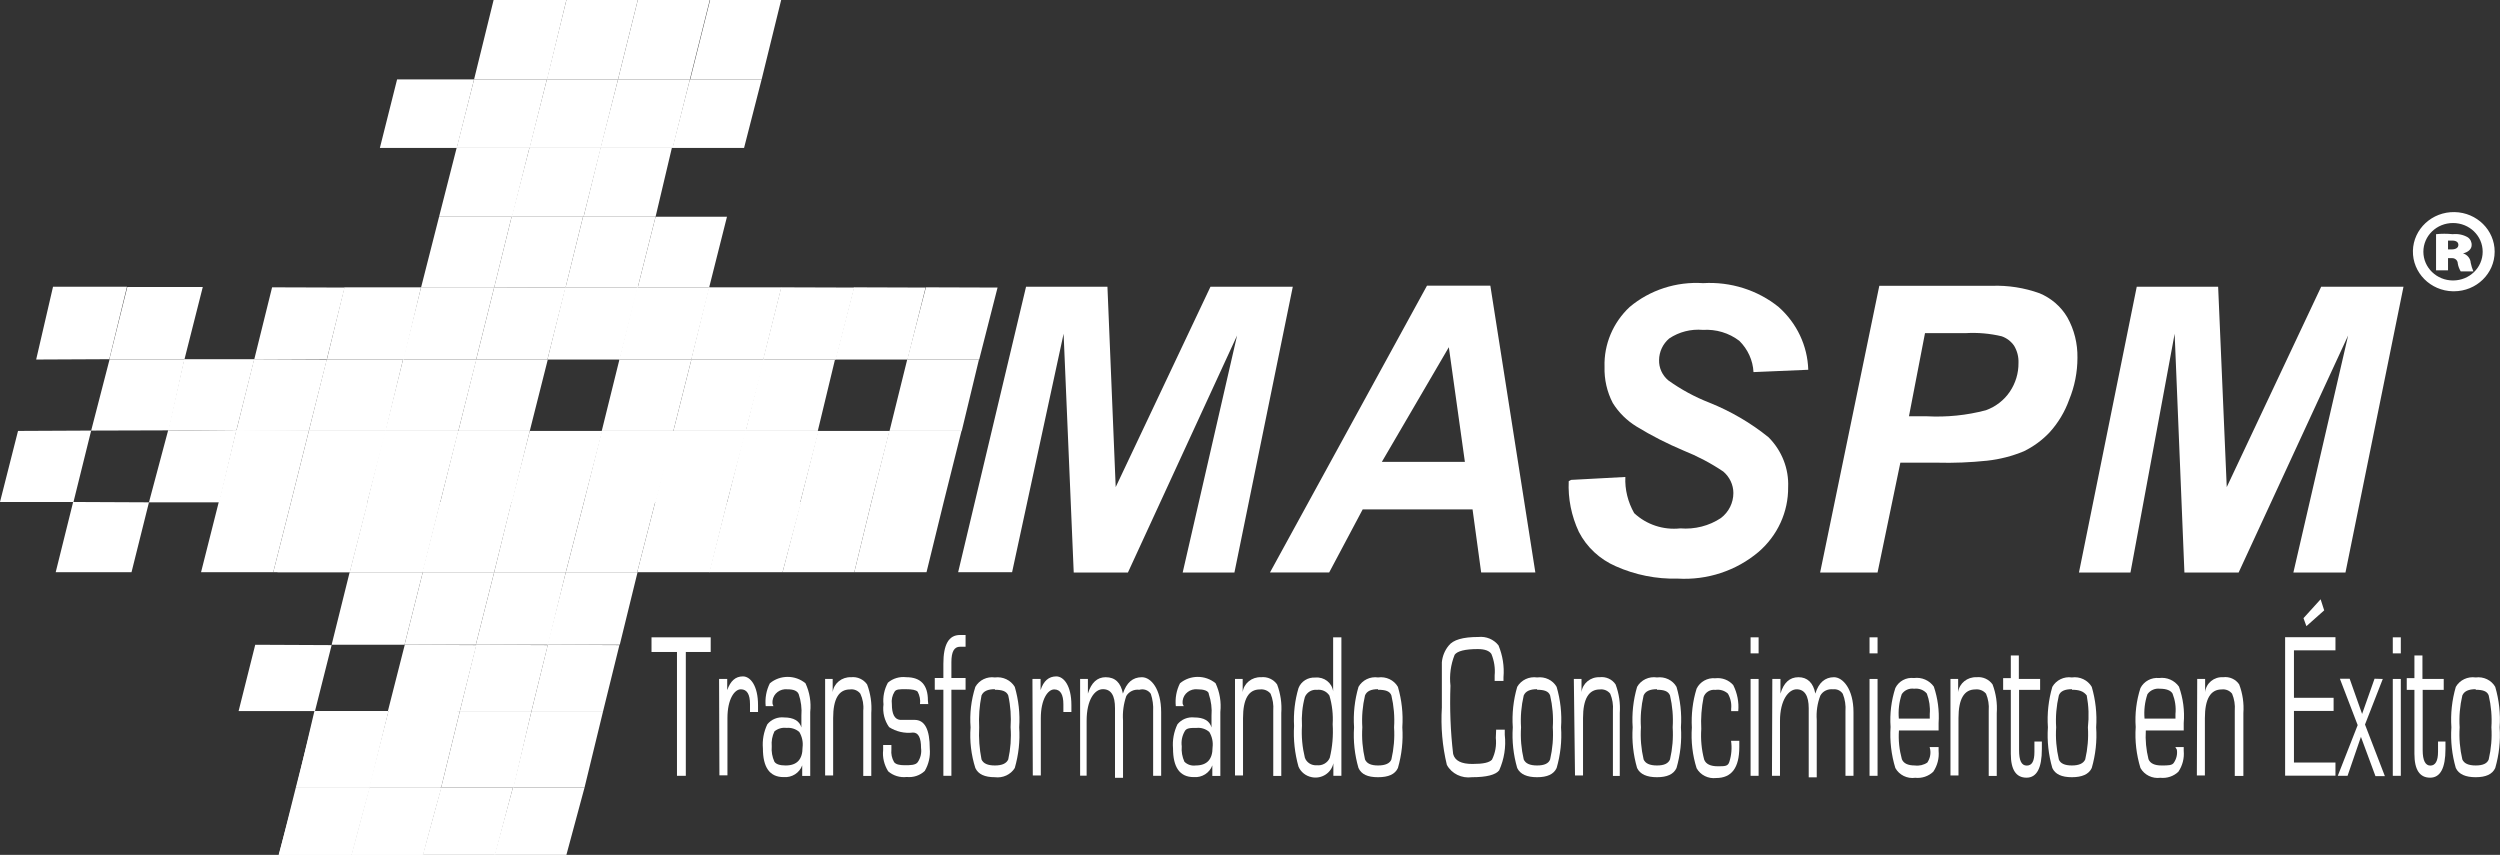 <?xml version="1.0" encoding="UTF-8"?>
<svg id="QUIÉNES_SOMOS_Y_PARTHNERS" data-name="QUIÉNES SOMOS Y PARTHNERS" xmlns="http://www.w3.org/2000/svg" viewBox="0 0 215 73.52">
  <rect x="0" y="0" width="215" height="73.52" fill="#333333" stroke="none"/>
  <defs>
    <style>
      .cls-1 {
        fill: #fff;
      }
    </style>
  </defs>
  <path class="cls-1" d="M214.54,21.65c0,1.88-1.57,3.4-3.51,3.4-.03,0-.05,0-.08,0-1.94-.04-3.48-1.6-3.44-3.48.04-1.88,1.65-3.37,3.59-3.33,1.91.04,3.44,1.55,3.44,3.4ZM208.41,21.65c0,1.36,1.14,2.47,2.55,2.47s2.55-1.1,2.55-2.47-1.14-2.47-2.55-2.47c-1.41,0-2.55,1.1-2.55,2.47,0,0,0,.02,0,.02v-.02ZM210.52,23.25h-1.02v-3.11c.47-.05.95-.05,1.43,0,.45-.05.91.04,1.3.27.23.16.35.42.33.69,0,.3-.28.59-.74.69h0c.37.11.64.44.66.81.05.25.13.5.23.74h-1.09c-.12-.21-.21-.43-.25-.67,0-.26-.21-.47-.48-.47-.02,0-.04,0-.05,0h-.31v1.04ZM210.52,21.45h.31c.38,0,.59-.15.59-.39s-.2-.37-.53-.37h-.36v.76Z"/>
  <path class="cls-1" d="M58.98,56.07v10.65h-.76v-10.65h-2.19v-1.26h5.09v1.26h-2.14Z"/>
  <path class="cls-1" d="M61.85,58.39h.69v.96h0c.28-.79.71-1.18,1.35-1.18s1.3.79,1.3,2.47v.59h-.69v-.67c0-.84-.25-1.28-.79-1.28s-1.15.84-1.15,2.47v4.93h-.69l-.03-8.28Z"/>
  <path class="cls-1" d="M66.51,60.73h-.66c-.07-.68.05-1.36.36-1.97.88-.73,2.18-.73,3.06,0,.36.77.5,1.62.41,2.47v5.5h-.69v-.91h0c-.23.65-.89,1.07-1.6,1.01-1.2,0-1.78-.84-1.78-2.47-.06-.71.07-1.42.38-2.07.35-.43.89-.65,1.45-.59.81,0,1.32.3,1.48.86h0v-1.01c.05-.63-.03-1.25-.23-1.85-.13-.3-.46-.42-.97-.42-.63-.07-1.2.36-1.28.97-.01.1-.01.19,0,.29l.08.2ZM67.64,62.6c-.38-.05-.75.06-1.04.3-.19.4-.27.84-.23,1.28-.04.46.04.91.23,1.33.15.22.48.32.97.32.97,0,1.45-.52,1.45-1.55.06-.46-.04-.93-.28-1.33-.3-.26-.7-.39-1.1-.35Z"/>
  <path class="cls-1" d="M70.95,58.39h.66v1.13h0c.1-.76.79-1.31,1.58-1.28.54-.06,1.07.18,1.38.62.3.79.42,1.63.36,2.47v5.4h-.69v-5.62c.05-.5-.04-1-.25-1.45-.2-.27-.55-.42-.89-.37-.97,0-1.45.82-1.45,2.47v4.93h-.69v-8.28Z"/>
  <path class="cls-1" d="M79.81,60.55h-.69c.05-.37-.03-.74-.2-1.06-.13-.15-.48-.22-1.02-.22s-.84,0-.97.22c-.2.32-.28.69-.23,1.06,0,.86.23,1.31.71,1.36h1.25c.87,0,1.3.82,1.3,2.47.06.67-.09,1.34-.43,1.92-.41.39-.98.58-1.55.52-.58.07-1.17-.11-1.6-.49-.34-.55-.5-1.19-.43-1.82v-.44h.71v.39c-.04.38.04.75.23,1.08.15.2.46.27.92.27s.94,0,1.12-.27c.24-.36.34-.79.28-1.21,0-.89-.23-1.33-.69-1.33-.72.09-1.46-.08-2.06-.47-.4-.57-.57-1.26-.48-1.95-.07-.65.07-1.3.38-1.87.43-.37,1.01-.54,1.58-.47,1.25,0,1.86.67,1.86,2l.03.32Z"/>
  <path class="cls-1" d="M81.13,66.72v-7.4h-.74v-1.01h.74v-1.23c0-1.65.46-2.47,1.43-2.47h.48v1.01h-.48c-.51,0-.74.44-.74,1.33v1.36h1.22v1.01h-1.22v7.4h-.69Z"/>
  <path class="cls-1" d="M85.56,58.26c.69-.09,1.36.23,1.71.81.33,1.13.46,2.3.38,3.48.08,1.18-.05,2.36-.38,3.5-.35.57-1.03.88-1.71.79-.87,0-1.43-.25-1.68-.79-.36-1.13-.5-2.32-.41-3.5-.09-1.17.05-2.35.41-3.48.33-.58,1-.91,1.68-.81ZM85.56,59.27c-.61,0-.99.17-1.15.54-.18.9-.25,1.82-.2,2.74-.05.93.02,1.85.2,2.76.15.35.53.52,1.15.52s.99-.17,1.15-.52c.2-.91.27-1.84.2-2.76.06-.92,0-1.84-.2-2.74-.15-.37-.53-.49-1.15-.49v-.05Z"/>
  <path class="cls-1" d="M88.8,58.39h.69v.96h0c.25-.79.71-1.18,1.35-1.18s1.3.79,1.3,2.47v.59h-.69v-.22c0-.15,0-.3,0-.44,0-.84-.25-1.28-.79-1.28s-1.15.84-1.15,2.47v4.93h-.69l-.03-8.28Z"/>
  <path class="cls-1" d="M92.87,58.39h.69v1.26h0c.29-.94.8-1.41,1.53-1.41.81,0,1.3.47,1.48,1.41h0c.31-.94.84-1.41,1.63-1.41s1.66,1.01,1.66,3.01v5.47h-.69v-5.55c.03-.51-.04-1.02-.2-1.5-.21-.32-.62-.46-.99-.35-.45-.06-.9.16-1.12.54-.23.67-.33,1.39-.28,2.1v4.93h-.69v-5.99c0-1.08-.33-1.63-1.04-1.63s-1.4.91-1.4,2.71v4.73h-.56v-8.33Z"/>
  <path class="cls-1" d="M101.81,60.73h-.69c-.07-.68.05-1.36.36-1.97.88-.73,2.18-.73,3.06,0,.36.77.5,1.62.41,2.47v5.5h-.69v-.91h0c-.23.65-.89,1.07-1.6,1.01-1.2,0-1.78-.84-1.78-2.47-.06-.71.07-1.42.38-2.07.35-.43.89-.65,1.45-.59.84,0,1.32.3,1.48.86h0v-1.01c.05-.63-.03-1.25-.23-1.85,0-.3-.46-.42-.97-.42-.63-.07-1.2.36-1.28.97-.01.1-.01.19,0,.29.03.07.06.13.1.2ZM102.9,62.6c-.53,0-.87,0-1.02.3-.22.39-.31.84-.25,1.28-.04.46.04.91.23,1.33.25.25.61.37.97.32.97,0,1.45-.52,1.45-1.55.06-.46-.04-.93-.28-1.33-.3-.26-.7-.39-1.09-.35h0Z"/>
  <path class="cls-1" d="M106.21,58.39h.66v1.13h0c.1-.76.79-1.31,1.58-1.28.54-.06,1.07.18,1.38.62.3.79.42,1.63.36,2.47v5.4h-.69v-5.62c.04-.5-.04-.99-.23-1.45-.22-.27-.56-.41-.92-.37-.97,0-1.45.82-1.45,2.47v4.93h-.69v-8.28Z"/>
  <path class="cls-1" d="M115.36,54.81v11.91h-.69v-1.08h0c-.17.83-1,1.37-1.85,1.2-.52-.1-.95-.44-1.15-.91-.32-1.14-.45-2.32-.38-3.5-.06-1.1.07-2.2.38-3.25.22-.58.81-.95,1.45-.91.76-.07,1.43.45,1.53,1.18h0v-4.64h.71ZM113.24,59.32c-.44-.03-.85.22-1.02.62-.22.8-.3,1.64-.25,2.47-.06.93.03,1.86.25,2.76.15.41.57.68,1.02.64.48.06.94-.21,1.12-.64.23-.94.31-1.92.25-2.88.05-.83-.04-1.66-.28-2.47-.23-.36-.66-.56-1.1-.49Z"/>
  <path class="cls-1" d="M118.51,58.26c.69-.1,1.37.22,1.71.81.33,1.13.46,2.3.38,3.48.08,1.18-.05,2.36-.38,3.5-.25.54-.81.79-1.71.79s-1.43-.25-1.68-.79c-.33-1.14-.46-2.32-.38-3.5-.08-1.17.05-2.35.38-3.48.33-.58,1-.91,1.68-.81ZM118.51,59.27c-.61,0-.97.17-1.12.54-.21.9-.29,1.82-.23,2.74-.06.93.02,1.86.23,2.76.15.35.51.52,1.12.52s1.02-.17,1.15-.52c.21-.91.29-1.84.23-2.76.06-.92-.02-1.84-.23-2.74-.13-.37-.51-.49-1.15-.49v-.05Z"/>
  <path class="cls-1" d="M128.65,62.75h.76v.44c.12,1.04-.05,2.1-.48,3.06-.31.39-1.09.59-2.34.59-.88.12-1.75-.3-2.16-1.06-.39-1.62-.53-3.28-.43-4.93v-3.9c.05-.52.25-1.02.59-1.43.38-.49,1.2-.74,2.55-.74.67-.07,1.32.2,1.73.72.36.87.51,1.8.43,2.74v.32h-.76v-.47c.06-.63-.04-1.26-.28-1.85-.18-.27-.56-.42-1.17-.42-1.09,0-1.76.17-1.99.49-.34.85-.46,1.76-.36,2.66-.07,1.96,0,3.92.23,5.87.15.59.71.86,1.66.86s1.45-.12,1.68-.37c.29-.58.4-1.23.33-1.87l.03-.72Z"/>
  <path class="cls-1" d="M132.19,58.26c.68-.09,1.35.23,1.68.81.33,1.13.46,2.3.38,3.48.08,1.18-.05,2.36-.38,3.5-.25.54-.81.79-1.68.79s-1.45-.25-1.71-.79c-.33-1.14-.46-2.32-.38-3.5-.08-1.17.05-2.35.38-3.48.34-.59,1.02-.91,1.71-.81ZM132.19,59.27c-.61,0-.99.17-1.15.54-.21.9-.29,1.82-.23,2.74-.06.93.02,1.86.23,2.76.15.35.53.52,1.15.52s.99-.17,1.12-.52c.21-.91.29-1.84.23-2.76.06-.92-.02-1.84-.23-2.74-.13-.37-.51-.49-1.12-.49v-.05Z"/>
  <path class="cls-1" d="M135.35,58.39h.66v1.13h0c.09-.75.77-1.31,1.55-1.28.54-.07,1.08.17,1.38.62.3.79.42,1.63.36,2.47v5.4h-.59v-5.62c.04-.5-.04-.99-.23-1.45-.21-.27-.55-.41-.89-.37-.97,0-1.45.82-1.45,2.47v4.93h-.69l-.1-8.28Z"/>
  <path class="cls-1" d="M142.5,58.26c.68-.09,1.35.23,1.68.81.33,1.13.46,2.3.38,3.48.08,1.18-.05,2.36-.38,3.5-.25.54-.81.79-1.68.79s-1.45-.25-1.71-.79c-.33-1.14-.46-2.32-.38-3.5-.08-1.17.05-2.35.38-3.48.33-.59,1.02-.92,1.71-.81ZM142.5,59.27c-.61,0-.99.17-1.15.54-.21.9-.29,1.82-.23,2.74-.06.93.02,1.86.23,2.76.15.35.53.52,1.15.52s.97-.17,1.12-.52c.21-.91.29-1.84.23-2.76.06-.92-.02-1.84-.23-2.74-.15-.37-.51-.49-1.12-.49v-.05Z"/>
  <path class="cls-1" d="M148.89,63.71h.69v.54c0,1.78-.66,2.66-1.99,2.66-.68.08-1.35-.25-1.68-.84-.36-1.13-.49-2.32-.41-3.5-.06-1.13.07-2.27.41-3.35.29-.59.93-.95,1.6-.89.59-.07,1.17.15,1.55.59.35.7.5,1.47.43,2.24h-.61v-.2c.05-.45-.05-.91-.28-1.31-.29-.26-.68-.38-1.07-.32-.45-.06-.88.2-1.02.62-.18.9-.25,1.82-.2,2.74-.06.89.02,1.78.25,2.64.15.39.56.57,1.17.57s.87,0,.99-.37c.19-.59.24-1.21.15-1.82Z"/>
  <path class="cls-1" d="M151.24,54.81v1.38h-.69v-1.38h.69ZM151.24,58.39v8.33h-.69v-8.33h.69Z"/>
  <path class="cls-1" d="M152.43,58.39h.69v1.26h0c.28-.94.79-1.41,1.55-1.41s1.27.47,1.45,1.41h0c.28-.94.84-1.41,1.6-1.41s1.68,1.01,1.68,3.01v5.47h-.69v-5.55c.04-.51-.04-1.03-.23-1.5-.18-.28-.5-.43-.84-.39-.45-.05-.88.16-1.09.54-.26.67-.36,1.38-.31,2.1v4.93h-.69v-5.94c0-1.08-.36-1.63-1.04-1.63s-1.43.91-1.43,2.71v4.73h-.69l.03-8.33Z"/>
  <path class="cls-1" d="M161.47,54.81v1.38h-.69v-1.38h.69ZM161.47,58.39v8.33h-.69v-8.33h.69Z"/>
  <path class="cls-1" d="M165.96,64.25h.76v.32c.06.63-.1,1.27-.46,1.8-.41.39-.98.58-1.55.52-.69.1-1.38-.24-1.71-.84-.35-1.14-.49-2.34-.41-3.53-.08-1.13.06-2.27.41-3.35.29-.59.93-.94,1.6-.86.67-.09,1.33.2,1.71.74.34,1.01.48,2.07.41,3.13v.64h-3.41c-.06.83.03,1.66.25,2.47.15.37.53.54,1.12.54.38.05.76-.04,1.07-.25.22-.33.31-.72.25-1.11l-.05-.22ZM165.96,61.79v-.39c.05-.59-.04-1.19-.25-1.75-.26-.32-.68-.47-1.09-.42-.42-.06-.84.12-1.07.47-.23.68-.31,1.39-.25,2.1h2.67Z"/>
  <path class="cls-1" d="M167.74,58.39h.66v1.13h0c.1-.76.79-1.31,1.58-1.28.54-.06,1.07.18,1.38.62.3.79.42,1.63.36,2.47v5.4h-.69v-5.62c.04-.5-.04-.99-.23-1.45-.22-.27-.57-.41-.92-.37-.97,0-1.45.82-1.45,2.47v4.93h-.69v-8.28Z"/>
  <path class="cls-1" d="M175.45,58.39v.94h-1.81v5.18c0,.89.2,1.33.66,1.33s.66-.39.66-1.18v-.89h.64v.64c0,1.63-.43,2.47-1.32,2.47s-1.35-.67-1.35-2.05v-5.5h-.66v-1.01h.66v-1.95h.69v2.02h1.83Z"/>
  <path class="cls-1" d="M178.18,58.26c.69-.1,1.37.23,1.71.81.33,1.13.46,2.3.38,3.48.08,1.18-.05,2.36-.38,3.5-.25.54-.84.79-1.71.79s-1.43-.25-1.68-.79c-.33-1.14-.46-2.32-.38-3.5-.08-1.17.05-2.35.38-3.48.33-.58,1-.91,1.68-.81ZM178.18,59.27c-.61,0-.99.17-1.12.54-.21.9-.29,1.82-.23,2.74-.06.93.02,1.86.23,2.76.13.35.51.52,1.12.52s.99-.17,1.15-.52c.21-.91.29-1.84.23-2.76.1-.91.07-1.83-.1-2.74-.28-.37-.66-.49-1.27-.49v-.05Z"/>
  <path class="cls-1" d="M187.09,64.25h.71v.32c.06.63-.1,1.27-.46,1.8-.41.39-.98.58-1.55.52-.69.09-1.37-.24-1.71-.84-.35-1.14-.49-2.34-.41-3.53-.08-1.13.06-2.27.41-3.35.3-.58.94-.93,1.6-.86.67-.09,1.33.2,1.71.74.36,1.01.5,2.07.41,3.13v.64h-3.26c-.05.83.03,1.66.23,2.47.15.37.53.54,1.12.54s.92,0,1.07-.25c.22-.33.31-.72.25-1.11l-.13-.22ZM187.09,61.79v-.39c.06-.59-.03-1.19-.25-1.75-.15-.27-.53-.42-1.09-.42-.42-.05-.83.13-1.07.47-.23.68-.31,1.39-.25,2.1h2.67Z"/>
  <path class="cls-1" d="M188.95,58.39h.69v1.13h0c.08-.76.76-1.33,1.55-1.28.54-.07,1.08.17,1.38.62.3.79.42,1.63.36,2.47v5.4h-.74v-5.62c.04-.5-.04-.99-.23-1.45-.21-.27-.55-.41-.89-.37-.97,0-1.45.82-1.45,2.47v4.93h-.69l.03-8.28Z"/>
  <path class="cls-1" d="M197.28,55.94v4.07h3.41v1.13h-3.41v4.44h3.57v1.13h-4.33v-11.91h4.33v1.13h-3.57ZM199.57,51.53l.31.96-1.53,1.36-.25-.69,1.48-1.63Z"/>
  <path class="cls-1" d="M204.92,58.39l-1.53,3.92,1.71,4.44h-.81l-1.25-3.38-1.15,3.35h-.84l1.71-4.36-1.53-3.99h.84l1.07,3.03,1.07-3.03.71.02Z"/>
  <path class="cls-1" d="M206.47,54.81v1.38h-.69v-1.38h.69ZM206.47,58.39v8.33h-.69v-8.33h.69Z"/>
  <path class="cls-1" d="M210.16,58.39v.94h-1.81v5.18c0,.89.23,1.33.66,1.33s.66-.39.66-1.18v-.89h.64v.64c0,1.63-.43,2.47-1.32,2.47s-1.35-.67-1.35-2.05v-5.5h-.66v-1.01h.66v-1.95h.69v2.02h1.83Z"/>
  <path class="cls-1" d="M212.91,58.26c.68-.09,1.35.23,1.68.81.33,1.13.46,2.3.38,3.48.08,1.18-.05,2.36-.38,3.5-.25.54-.81.79-1.68.79s-1.45-.25-1.71-.79c-.33-1.14-.46-2.32-.38-3.5-.08-1.17.05-2.35.38-3.48.34-.59,1.02-.91,1.71-.81ZM212.91,59.27c-.61,0-.99.17-1.15.54-.21.9-.29,1.82-.23,2.74-.06.93.02,1.86.23,2.76.15.35.53.52,1.15.52s.99-.17,1.12-.52c.21-.91.29-1.84.23-2.76.06-.92-.02-1.84-.23-2.74-.13-.37-.51-.49-1.12-.49v-.05Z"/>
  <polygon class="cls-1" points="4.79 49.21 11.31 49.21 12.81 43.2 6.29 43.17 4.79 49.21"/>
  <polygon class="cls-1" points="12.81 43.2 18.87 43.2 20.32 37.06 14.46 37.01 12.81 43.2"/>
  <polygon class="cls-1" points="18.82 43.17 25.03 43.17 26.56 37.06 20.32 36.98 18.82 43.17"/>
  <polygon class="cls-1" points="17.29 49.21 23.5 49.21 25.03 43.17 18.82 43.15 17.29 49.21"/>
  <polygon class="cls-1" points="23.86 49.21 30.07 49.21 31.58 43.2 25.36 43.22 23.86 49.21"/>
  <polygon class="cls-1" points="14.46 37.01 20.32 37.06 21.87 30.89 15.84 30.89 14.46 37.01"/>
  <polygon class="cls-1" points="20.32 37.06 26.56 37.06 28.11 30.92 21.85 30.89 20.32 37.06"/>
  <polygon class="cls-1" points="21.87 30.89 28.11 30.89 29.64 24.73 23.4 24.71 21.87 30.89"/>
  <polygon class="cls-1" points="28.11 30.92 34.73 30.92 36.21 24.71 29.62 24.71 28.11 30.92"/>
  <polygon class="cls-1" points="26.56 37.06 33.18 37.06 34.66 30.92 28.09 30.92 26.56 37.06"/>
  <polygon class="cls-1" points="25.03 43.17 31.6 43.17 33.18 37.06 26.56 37.06 25.03 43.17"/>
  <polygon class="cls-1" points="31.58 43.17 37.87 43.17 39.42 37.06 33.1 37.06 31.58 43.17"/>
  <polygon class="cls-1" points="33.13 37.06 39.42 37.06 40.97 30.92 34.66 30.92 33.13 37.06"/>
  <polygon class="cls-1" points="34.66 30.92 40.95 30.92 42.5 24.71 36.21 24.71 34.66 30.92"/>
  <polygon class="cls-1" points="36.21 24.73 42.5 24.73 44 18.64 37.76 18.64 36.21 24.73"/>
  <polygon class="cls-1" points="37.76 18.64 44.05 18.64 45.53 12.72 39.27 12.72 37.76 18.64"/>
  <polygon class="cls-1" points="44 18.64 50.19 18.64 51.67 12.72 45.53 12.72 44 18.64"/>
  <polygon class="cls-1" points="42.5 24.71 48.64 24.73 50.14 18.64 44 18.64 42.5 24.71"/>
  <polygon class="cls-1" points="48.64 24.71 54.85 24.71 56.38 18.64 50.14 18.64 48.64 24.71"/>
  <polygon class="cls-1" points="54.85 24.71 60.99 24.71 62.52 18.64 56.38 18.64 54.85 24.71"/>
  <polygon class="cls-1" points="40.95 30.92 47.08 30.92 48.64 24.73 42.5 24.71 40.95 30.92"/>
  <polygon class="cls-1" points="39.42 37.06 45.56 37.06 47.11 30.92 40.95 30.92 39.42 37.06"/>
  <polygon class="cls-1" points="37.87 43.17 44.05 43.17 45.56 37.06 39.39 37.06 37.87 43.17"/>
  <polygon class="cls-1" points="44 43.17 50.22 43.17 51.8 37.06 45.56 37.06 44 43.17"/>
  <polygon class="cls-1" points="50.22 43.17 56.41 43.17 57.98 37.06 51.75 37.06 50.22 43.17"/>
  <polygon class="cls-1" points="56.35 43.17 62.54 43.17 64.15 37.06 57.88 37.06 56.35 43.17"/>
  <polygon class="cls-1" points="62.54 43.17 68.83 43.17 70.41 37.06 64.07 37.06 62.54 43.17"/>
  <polygon class="cls-1" points="68.83 43.17 74.94 43.17 76.5 37.06 70.36 37.06 68.83 43.17"/>
  <polygon class="cls-1" points="74.94 43.17 81.16 43.17 82.69 37.06 76.47 37.06 74.94 43.17"/>
  <polygon class="cls-1" points="47.08 30.92 53.3 30.92 54.85 24.71 48.61 24.71 47.08 30.92"/>
  <polygon class="cls-1" points="53.25 30.92 59.46 30.92 61.01 24.71 54.78 24.71 53.25 30.92"/>
  <polygon class="cls-1" points="51.75 37.06 57.91 37.06 59.46 30.92 53.27 30.92 51.75 37.06"/>
  <polygon class="cls-1" points="57.91 37.06 64.15 37.06 65.73 30.92 59.46 30.92 57.91 37.06"/>
  <polygon class="cls-1" points="64.12 37.06 70.33 37.06 71.81 30.92 65.65 30.92 64.12 37.06"/>
  <polygon class="cls-1" points="76.5 37.06 82.71 37.06 84.19 30.92 78.02 30.92 76.5 37.06"/>
  <polygon class="cls-1" points="59.44 30.92 65.65 30.92 67.2 24.71 60.96 24.71 59.44 30.92"/>
  <polygon class="cls-1" points="65.62 30.92 71.89 30.92 73.47 24.73 67.18 24.71 65.62 30.92"/>
  <polygon class="cls-1" points="71.84 30.92 78.05 30.92 79.6 24.73 73.44 24.71 71.84 30.92"/>
  <polygon class="cls-1" points="78.02 30.92 84.21 30.92 85.79 24.73 79.63 24.71 78.02 30.92"/>
  <polygon class="cls-1" points="50.19 18.64 56.38 18.64 57.78 12.72 51.64 12.72 50.19 18.64"/>
  <polygon class="cls-1" points="39.27 12.72 45.56 12.72 47.03 6.83 40.77 6.83 39.27 12.72"/>
  <polygon class="cls-1" points="45.53 12.72 51.67 12.72 53.15 6.83 47.03 6.83 45.53 12.72"/>
  <polygon class="cls-1" points="51.64 12.72 57.86 12.72 59.33 6.83 53.15 6.83 51.64 12.72"/>
  <polygon class="cls-1" points="57.83 12.72 63.99 12.72 65.5 6.83 59.33 6.83 57.83 12.72"/>
  <polygon class="cls-1" points="32.67 12.72 39.29 12.72 40.77 6.83 34.15 6.83 32.67 12.72"/>
  <polygon class="cls-1" points="40.77 6.83 47.06 6.83 48.71 0 42.45 0 40.77 6.83"/>
  <polygon class="cls-1" points="47.03 6.83 53.15 6.83 54.85 0 48.71 0 47.03 6.83"/>
  <polygon class="cls-1" points="53.15 6.83 59.33 6.83 61.04 0 54.85 0 53.15 6.83"/>
  <polygon class="cls-1" points="59.36 6.83 65.5 6.83 67.18 0 61.07 0 59.36 6.83"/>
  <polygon class="cls-1" points="23.5 49.21 30.07 49.21 31.63 43.17 25.03 43.17 23.5 49.21"/>
  <polygon class="cls-1" points="30.07 49.21 36.36 49.21 37.87 43.17 31.6 43.17 30.07 49.21"/>
  <polygon class="cls-1" points="36.31 49.21 42.5 49.21 44 43.17 37.84 43.17 36.31 49.21"/>
  <polygon class="cls-1" points="42.5 49.21 48.66 49.21 50.22 43.17 43.98 43.17 42.5 49.21"/>
  <polygon class="cls-1" points="48.66 49.21 54.8 49.21 56.35 43.17 50.22 43.17 48.66 49.21"/>
  <polygon class="cls-1" points="54.8 49.21 61.04 49.21 62.54 43.17 56.35 43.17 54.8 49.21"/>
  <polygon class="cls-1" points="60.99 49.21 67.3 49.21 68.91 43.17 62.52 43.17 60.99 49.21"/>
  <polygon class="cls-1" points="67.3 49.21 73.47 49.21 74.94 43.17 68.86 43.17 67.3 49.21"/>
  <polygon class="cls-1" points="73.47 49.21 79.68 49.21 81.16 43.17 74.94 43.17 73.47 49.21"/>
  <polygon class="cls-1" points="28.52 55.45 34.79 55.45 36.36 49.21 30.07 49.21 28.52 55.45"/>
  <polygon class="cls-1" points="34.79 55.45 40.92 55.45 42.5 49.21 36.36 49.21 34.79 55.45"/>
  <polygon class="cls-1" points="40.92 55.45 47.14 55.45 48.66 49.21 42.5 49.21 40.92 55.45"/>
  <polygon class="cls-1" points="47.08 55.45 53.3 55.45 54.83 49.21 48.66 49.21 47.08 55.45"/>
  <polygon class="cls-1" points="25.49 67.73 31.78 67.73 33.36 61.15 27.04 61.15 25.49 67.73"/>
  <polygon class="cls-1" points="31.73 67.73 37.94 67.73 39.55 61.15 33.41 61.12 31.73 67.73"/>
  <polygon class="cls-1" points="37.94 67.73 44.18 67.73 45.71 61.15 39.55 61.15 37.94 67.73"/>
  <polygon class="cls-1" points="44.13 67.73 50.27 67.73 51.87 61.15 45.71 61.15 44.13 67.73"/>
  <polygon class="cls-1" points="23.96 73.52 30.23 73.52 31.81 67.73 25.52 67.73 23.96 73.52"/>
  <polygon class="cls-1" points="30.23 73.52 36.36 73.52 37.97 67.73 31.78 67.73 30.23 73.52"/>
  <polygon class="cls-1" points="36.36 73.52 42.58 73.52 44.11 67.73 37.94 67.73 36.36 73.52"/>
  <polygon class="cls-1" points="42.53 73.52 48.71 73.52 50.27 67.73 44.11 67.73 42.53 73.52"/>
  <polygon class="cls-1" points="33.36 61.15 39.55 61.15 40.97 55.48 34.81 55.45 33.36 61.15"/>
  <polygon class="cls-1" points="39.55 61.15 45.71 61.15 47.11 55.48 40.95 55.45 39.55 61.15"/>
  <polygon class="cls-1" points="45.71 61.15 51.87 61.15 53.27 55.48 47.11 55.45 45.71 61.15"/>
  <polygon class="cls-1" points="25.44 67.73 31.78 67.73 33.41 61.15 27.12 61.15 25.44 67.73"/>
  <polygon class="cls-1" points="23.99 73.52 30.25 73.52 31.73 67.73 25.44 67.73 23.99 73.52"/>
  <polygon class="cls-1" points="30.25 73.52 36.39 73.52 37.87 67.73 31.78 67.73 30.25 73.52"/>
  <polygon class="cls-1" points="20.52 61.15 27.09 61.15 28.52 55.48 21.95 55.45 20.52 61.15"/>
  <polygon class="cls-1" points="9.4 30.92 15.86 30.92 17.44 24.68 10.95 24.68 9.4 30.92"/>
  <polygon class="cls-1" points="7.84 37.03 14.52 37.01 15.86 30.92 9.42 30.92 7.84 37.03"/>
  <polygon class="cls-1" points="3.11 30.92 9.4 30.89 10.92 24.66 4.56 24.66 3.11 30.92"/>
  <polygon class="cls-1" points="0 43.17 6.32 43.17 7.84 37.03 1.55 37.06 0 43.17"/>
  <polygon class="cls-1" points="97 49.24 92.34 49.24 91.47 28.7 87.04 49.21 82.4 49.21 88.24 24.66 95.24 24.66 95.95 41.89 104.1 24.66 111.18 24.66 106.16 49.24 101.71 49.24 106.39 28.85 97 49.24"/>
  <path class="cls-1" d="M126.64,43.81h-9.45l-2.88,5.42h-5.09l13.5-24.66h5.45l3.87,24.66h-4.66l-.74-5.42ZM125.98,39.72l-1.38-9.86-5.76,9.86h7.13Z"/>
  <path class="cls-1" d="M135.12,41.27l4.66-.25c-.05,1.08.22,2.16.76,3.11,1.06.99,2.51,1.47,3.97,1.31,1.23.1,2.47-.21,3.49-.89.68-.52,1.07-1.31,1.07-2.15,0-.71-.32-1.38-.87-1.85-1.07-.72-2.21-1.32-3.41-1.8-1.4-.59-2.76-1.28-4.05-2.07-.83-.51-1.53-1.2-2.04-2.02-.5-.96-.74-2.03-.71-3.11-.06-1.94.73-3.81,2.16-5.15,1.74-1.46,4.01-2.2,6.32-2.05,2.35-.14,4.68.59,6.49,2.05,1.57,1.39,2.49,3.34,2.55,5.4l-4.71.2c-.05-1.01-.49-1.97-1.22-2.69-.89-.68-2-1.01-3.13-.94-1.03-.09-2.05.17-2.9.74-.55.47-.86,1.14-.87,1.85-.02.67.27,1.31.79,1.75,1.09.78,2.28,1.43,3.54,1.92,1.84.74,3.56,1.74,5.09,2.98,1.14,1.15,1.75,2.7,1.68,4.29.02,2.13-.91,4.16-2.55,5.57-1.92,1.62-4.41,2.44-6.95,2.29-1.83.05-3.66-.32-5.32-1.06-1.38-.6-2.51-1.65-3.18-2.96-.64-1.37-.94-2.86-.87-4.36"/>
  <path class="cls-1" d="M161.47,49.24h-4.94l5.09-24.66h9.68c1.4-.05,2.79.17,4.1.64,1.01.42,1.85,1.15,2.39,2.07.6,1.07.89,2.26.87,3.48,0,1.23-.24,2.46-.71,3.6-.37,1.04-.95,2.01-1.71,2.84-.63.66-1.37,1.2-2.19,1.6-1.01.42-2.07.69-3.16.81-1.44.15-2.88.21-4.33.17h-3.13l-1.96,9.44ZM164.17,35.8h1.53c1.72.09,3.43-.08,5.09-.52.85-.31,1.57-.87,2.06-1.6.49-.73.75-1.59.74-2.47.02-.52-.11-1.03-.38-1.48-.26-.37-.63-.66-1.07-.81-1.01-.24-2.05-.33-3.08-.27h-3.51l-1.38,7.15Z"/>
  <polygon class="cls-1" points="192.52 49.24 187.86 49.24 187.02 28.7 183.22 49.24 178.79 49.24 183.76 24.66 190.76 24.66 191.5 41.89 199.62 24.66 206.7 24.66 201.71 49.24 197.23 49.24 201.94 28.85 192.52 49.24"/>
</svg>
